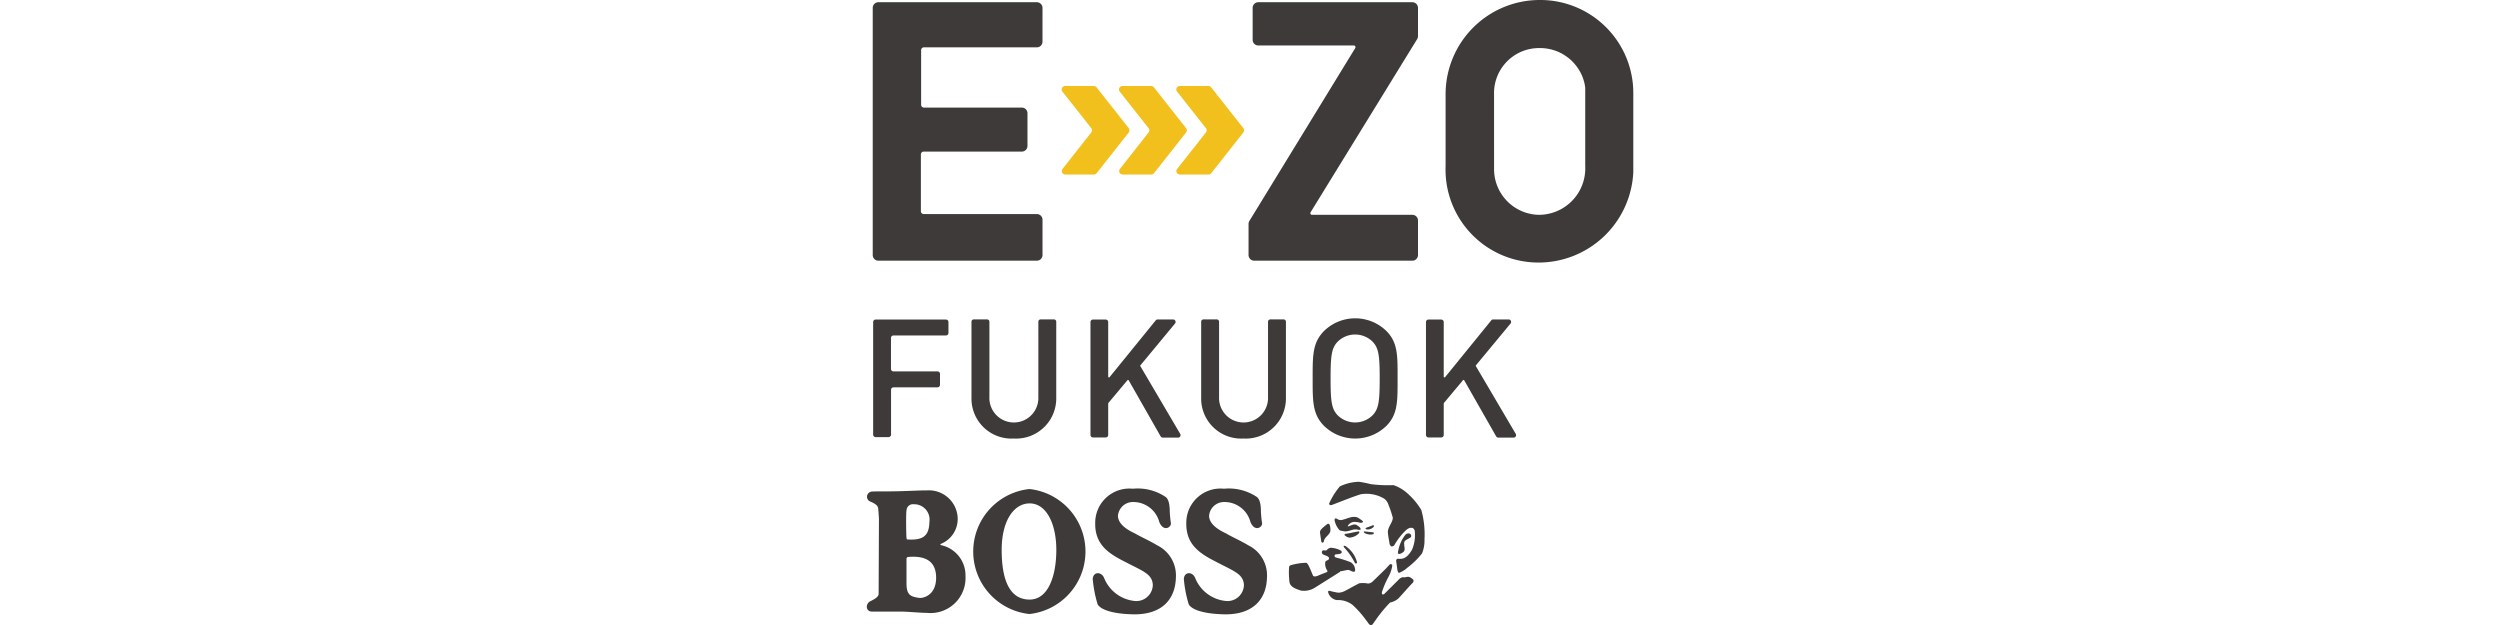 <svg xmlns="http://www.w3.org/2000/svg" xmlns:xlink="http://www.w3.org/1999/xlink" width="100" height="25" viewBox="0 0 100 25">
  <defs>
    <clipPath id="clip-path">
      <rect id="長方形_430" data-name="長方形 430" width="30.663" height="25" fill="none"/>
    </clipPath>
  </defs>
  <g id="sp_ezo" transform="translate(-195 -6603)">
    <rect id="長方形_418" data-name="長方形 418" width="100" height="25" transform="translate(195 6603)" fill="#fff" opacity="0"/>
    <g id="グループ_657" data-name="グループ 657" transform="translate(229.669 6603)">
      <g id="グループ_656" data-name="グループ 656" clip-path="url(#clip-path)">
        <path id="パス_1007" data-name="パス 1007" d="M3.133,122.641v1.233a.1.1,0,0,0,.1.1H4.994a.1.1,0,0,1,.1.1v.437a.1.1,0,0,1-.1.1H3.236a.1.1,0,0,0-.1.1v1.791a.1.1,0,0,1-.1.1H2.52a.1.1,0,0,1-.1-.1V122a.1.1,0,0,1,.1-.1H5.332a.1.1,0,0,1,.1.1v.437a.1.1,0,0,1-.1.1h-2.1a.1.1,0,0,0-.1.1" transform="translate(-2.163 -109.118)" fill="#3d3a39"/>
        <path id="パス_1008" data-name="パス 1008" d="M41.669,126.658a1.6,1.6,0,0,1-1.692-1.633v-3.039a.093.093,0,0,1,.093-.093h.53a.094.094,0,0,1,.094.093v3.006a.98.98,0,1,0,1.958,0v-3.006a.093.093,0,0,1,.093-.093h.53a.093.093,0,0,1,.093.093v3.039a1.607,1.607,0,0,1-1.7,1.633" transform="translate(-35.787 -109.117)" fill="#3d3a39"/>
        <path id="パス_1009" data-name="パス 1009" d="M88.129,126.567l-1.275-2.238a.031.031,0,0,0-.051,0l-.754.9a.06.06,0,0,0-.014.038v1.249a.1.1,0,0,1-.1.1h-.509a.1.1,0,0,1-.1-.1V122a.1.1,0,0,1,.1-.1h.509a.1.1,0,0,1,.1.1v2.185a.031.031,0,0,0,.055.019l1.845-2.27a.1.1,0,0,1,.08-.038h.607a.1.1,0,0,1,.08.17l-1.379,1.665a.031.031,0,0,0,0,.036l1.589,2.7a.1.1,0,0,1-.089.156h-.6a.1.1,0,0,1-.09-.052" transform="translate(-76.376 -109.118)" fill="#3d3a39"/>
        <path id="パス_1010" data-name="パス 1010" d="M216.179,126.567l-1.275-2.238a.031.031,0,0,0-.051,0l-.754.9a.06.06,0,0,0-.014.038v1.249a.1.1,0,0,1-.1.1h-.51a.1.1,0,0,1-.1-.1V122a.1.1,0,0,1,.1-.1h.51a.1.1,0,0,1,.1.1v2.185a.031.031,0,0,0,.055.019l1.845-2.27a.1.1,0,0,1,.08-.038h.607a.1.1,0,0,1,.08.17l-1.379,1.665a.031.031,0,0,0,0,.036l1.589,2.7a.1.1,0,0,1-.089.156h-.6a.1.1,0,0,1-.09-.052" transform="translate(-191.005 -109.118)" fill="#3d3a39"/>
        <path id="パス_1011" data-name="パス 1011" d="M129.328,126.658a1.6,1.6,0,0,1-1.692-1.633v-3.039a.093.093,0,0,1,.093-.093h.53a.093.093,0,0,1,.093.093v3.006a.98.98,0,1,0,1.958,0v-3.006a.094.094,0,0,1,.093-.093h.53a.093.093,0,0,1,.093.093v3.039a1.608,1.608,0,0,1-1.7,1.633" transform="translate(-114.258 -109.117)" fill="#3d3a39"/>
        <path id="パス_1012" data-name="パス 1012" d="M173.126,125.814a1.787,1.787,0,0,1-2.489,0c-.465-.465-.458-.989-.458-1.9s-.007-1.433.458-1.9a1.787,1.787,0,0,1,2.489,0c.465.465.451.989.451,1.9s.013,1.434-.451,1.9m-.544-3.365a.994.994,0,0,0-1.407,0c-.232.252-.279.518-.279,1.467s.046,1.215.279,1.467a.994.994,0,0,0,1.407,0c.232-.252.279-.518.279-1.467s-.047-1.214-.279-1.467" transform="translate(-152.342 -108.777)" fill="#3d3a39"/>
        <path id="パス_1013" data-name="パス 1013" d="M119.424,32.832h-1.15a.137.137,0,0,0-.107.221l1.156,1.466a.136.136,0,0,1,0,.169L118.17,36.15a.137.137,0,0,0,.108.221h1.151a.137.137,0,0,0,.107-.052l1.285-1.631a.137.137,0,0,0,0-.169l-1.289-1.635a.136.136,0,0,0-.107-.052" transform="translate(-105.755 -29.391)" fill="#f1c01c"/>
        <path id="パス_1014" data-name="パス 1014" d="M97.55,32.832H96.4a.137.137,0,0,0-.107.221l1.156,1.466a.136.136,0,0,1,0,.169L96.3,36.15a.137.137,0,0,0,.107.221h1.151a.137.137,0,0,0,.107-.052l1.285-1.631a.137.137,0,0,0,0-.169l-1.289-1.635a.136.136,0,0,0-.107-.052" transform="translate(-86.174 -29.391)" fill="#f1c01c"/>
        <path id="パス_1015" data-name="パス 1015" d="M75.676,32.832h-1.15a.137.137,0,0,0-.108.221l1.156,1.466a.136.136,0,0,1,0,.169L74.423,36.15a.137.137,0,0,0,.107.221h1.151a.137.137,0,0,0,.108-.052l1.285-1.631a.137.137,0,0,0,0-.169l-1.289-1.635a.137.137,0,0,0-.108-.052" transform="translate(-66.592 -29.391)" fill="#f1c01c"/>
        <path id="パス_1016" data-name="パス 1016" d="M2.5,11.188h6.34a.226.226,0,0,0,.226-.227V9.551a.226.226,0,0,0-.226-.227H4.309A.113.113,0,0,1,4.2,9.211V6.938a.113.113,0,0,1,.113-.113H8.237A.227.227,0,0,0,8.464,6.6V5.291a.227.227,0,0,0-.227-.227H4.323a.113.113,0,0,1-.113-.113V2.767a.113.113,0,0,1,.113-.113H8.839a.226.226,0,0,0,.226-.227V1.077A.226.226,0,0,0,8.839.85H2.5a.227.227,0,0,0-.226.227v9.885a.227.227,0,0,0,.226.227" transform="translate(-2.034 -0.761)" fill="#3d3a39"/>
        <path id="パス_1017" data-name="パス 1017" d="M146.106,2.58h3.822a.068.068,0,0,1,.058.1L145.749,9.6a.225.225,0,0,0-.033.118v1.244a.227.227,0,0,0,.227.227h6.325a.227.227,0,0,0,.226-.227V9.581a.226.226,0,0,0-.226-.227h-4.014a.068.068,0,0,1-.058-.1l4.265-6.93a.225.225,0,0,0,.033-.119V1.077a.226.226,0,0,0-.226-.227h-6.162a.226.226,0,0,0-.226.227V2.353a.226.226,0,0,0,.226.227" transform="translate(-130.443 -0.761)" fill="#3d3a39"/>
        <path id="パス_1018" data-name="パス 1018" d="M224.672,0a3.766,3.766,0,0,0-3.754,3.769V6.643a3.717,3.717,0,0,0,3.739,3.859,3.794,3.794,0,0,0,3.769-3.62V3.769A3.721,3.721,0,0,0,224.672,0m-1.816,3.769a1.8,1.8,0,0,1,1.831-1.846,1.823,1.823,0,0,1,1.561.864,1.736,1.736,0,0,1,.255.72V6.643a1.858,1.858,0,0,1-1.846,1.95,1.826,1.826,0,0,1-1.8-1.846Z" transform="translate(-197.763)" fill="#3d3a39"/>
        <path id="パス_1019" data-name="パス 1019" d="M122.627,186.511a2.007,2.007,0,0,1,1.324.336c.141.113.154.414.154.561a4.21,4.21,0,0,0,.046.477c.023.17-.293.37-.464-.042a1.073,1.073,0,0,0-1.037-.8.6.6,0,0,0-.618.558c.014.426.622.662.7.709.133.086.585.291.87.465a1.334,1.334,0,0,1,.746,1.28c-.019.886-.568,1.5-1.707,1.48-.772-.016-1.291-.168-1.423-.4a5,5,0,0,1-.195-1.006c.008-.293.323-.319.446-.066a1.474,1.474,0,0,0,1.224.937.658.658,0,0,0,.733-.629c-.011-.391-.305-.526-.847-.8-.694-.361-1.473-.672-1.458-1.677a1.368,1.368,0,0,1,1.506-1.383" transform="translate(-108.338 -166.962)" fill="#3d3a39"/>
        <path id="パス_1020" data-name="パス 1020" d="M87.8,186.511a2,2,0,0,1,1.324.336c.139.113.155.414.155.561a4.532,4.532,0,0,0,.045.477c.026.17-.294.37-.463-.042a1.075,1.075,0,0,0-1.036-.8.6.6,0,0,0-.618.558c.012.426.621.662.7.709.135.086.587.291.87.465a1.34,1.34,0,0,1,.748,1.28c-.02.886-.566,1.5-1.707,1.48-.772-.016-1.289-.168-1.424-.4a4.972,4.972,0,0,1-.195-1.006c.008-.293.325-.319.447-.066a1.478,1.478,0,0,0,1.222.937.658.658,0,0,0,.733-.629c-.01-.391-.3-.526-.844-.8-.7-.361-1.476-.672-1.459-1.677a1.368,1.368,0,0,1,1.506-1.383" transform="translate(-77.158 -166.962)" fill="#3d3a39"/>
        <path id="パス_1021" data-name="パス 1021" d="M.176,187.194c.219-.013.673,0,1.126-.015.437-.01.873-.035,1.116-.033a1.154,1.154,0,0,1,1.22,1.094,1.074,1.074,0,0,1-.672,1.046c-.026.018-.03.042.012.052a1.237,1.237,0,0,1,.973,1.248,1.4,1.4,0,0,1-1.529,1.461c-.392-.007-.81-.056-1.132-.053-.566.005-1.021,0-1.1,0-.234-.012-.252-.319-.031-.422.3-.14.318-.236.318-.3,0-.154.012-3,.012-3s-.012-.214-.03-.4c-.012-.123-.125-.194-.3-.273a.206.206,0,0,1,.02-.4m1.409,1.825c.009.077.009.084.067.087.593.031.842-.14.853-.71a.614.614,0,0,0-.623-.7.259.259,0,0,0-.294.245c-.025.115-.014,1,0,1.077m0,.852c0,.057,0,.777,0,.995,0,.479.181.526.5.576.16.026.7-.1.685-.836s-.576-.848-1.121-.8a.063.063,0,0,0-.06.063" transform="translate(0 -167.531)" fill="#3d3a39"/>
        <path id="パス_1022" data-name="パス 1022" d="M42.7,186.627a2.515,2.515,0,0,1,0,5,2.514,2.514,0,0,1,0-5m-1.111,2.432c0,1.175.3,1.99,1.118,1.99.743,0,1.068-.942,1.068-1.99,0-1.006-.38-1.857-1.068-1.857-.625,0-1.118.686-1.118,1.857" transform="translate(-36.191 -167.066)" fill="#3d3a39"/>
        <path id="パス_1023" data-name="パス 1023" d="M162.421,185.741a2,2,0,0,1,.253-.211.076.076,0,0,1,.077.05.6.6,0,0,1,.023.259c-.049.159-.247.237-.26.409a.077.077,0,0,1-.044.04.058.058,0,0,1-.055-.04c-.019-.127-.038-.254-.055-.379a.208.208,0,0,1,.062-.127m-.845,2.455c-.168-.058-.408-.128-.437-.343a3.159,3.159,0,0,1-.015-.584.087.087,0,0,1,.057-.077,2.339,2.339,0,0,1,.637-.1c.039.019.057.065.082.1.071.134.121.276.182.415.049.055.134.023.189.005.122-.058.235-.095.363-.147.01-.016.041-.028.024-.05a.486.486,0,0,1-.09-.287c0-.045,0-.1.05-.115.034-.028.093-.031.1-.081a.073.073,0,0,0-.015-.067c-.082-.093-.324-.067-.256-.248.055-.05.13.006.19-.034a.222.222,0,0,1,.155-.093.966.966,0,0,1,.412.117.092.092,0,0,1,.024.081c-.057.073-.163.05-.247.069a.072.072,0,0,0-.038.063.075.075,0,0,0,.053.06,4.543,4.543,0,0,1,.588.187.369.369,0,0,1,.182.335.058.058,0,0,1-.035.046c-.113.014-.182-.1-.3-.062-.088.008-.17.043-.258.043l-.009.024c-.34.213-.684.433-1.027.645a.81.81,0,0,1-.569.1m1.912-2.56c.117-.027.262-.141.383-.031.053.032.127.078.124.148-.024.033-.079.017-.112.012-.2-.055-.363.1-.565.062-.06-.019-.132-.008-.18-.055a.833.833,0,0,1-.189-.4c.006-.022.013-.049.038-.058.062,0,.1.054.158.059a.223.223,0,0,0,.144-.009c.2-.048.455-.2.656-.04l.1.067c.017.022.05.036.041.069-.079.072-.175-.007-.267,0a.314.314,0,0,0-.3.1c-.015.022-.048.052-.031.077m.067.448a.326.326,0,0,1-.206-.108.04.04,0,0,1,.031-.044c.184-.022.359-.074.543-.1l.013.008c.016.021,0,.049-.01.069a.582.582,0,0,1-.371.173m.3.983c-.007.024-.019.05-.044.054-.054,0-.057-.065-.086-.1a2.615,2.615,0,0,0-.4-.554.052.052,0,0,1,0-.056c.057-.01.1.037.147.072a1.111,1.111,0,0,1,.377.581m2.228.827c-.193.2-.376.418-.572.627a.729.729,0,0,1-.333.162,5.6,5.6,0,0,0-.5.592l-.2.283a.108.108,0,0,1-.1.022c-.062-.037-.086-.107-.136-.158a4.038,4.038,0,0,0-.562-.642.947.947,0,0,0-.634-.194.426.426,0,0,1-.347-.32.049.049,0,0,1,.039-.055,3.347,3.347,0,0,0,.363.078.6.6,0,0,0,.263-.065c.193-.1.381-.21.576-.309a1.07,1.07,0,0,1,.364.01.316.316,0,0,0,.17-.076l.526-.511.167-.18a.065.065,0,0,1,.1.041,1.363,1.363,0,0,1-.163.476,3.608,3.608,0,0,0-.245.569.141.141,0,0,0,0,.1.047.047,0,0,0,.065.008l.026-.016.561-.557a.34.34,0,0,1,.174-.111c.1.034.206-.055.3.012a.387.387,0,0,1,.128.1.123.123,0,0,1-.029.115m-1.574-2.017c.009,0,.019.012.019.022.009.04-.036.045-.058.059a.5.5,0,0,1-.328-.065c-.016-.01-.014-.032-.009-.046l.021-.012c.113.019.239.024.355.043m-.314-.154c0-.028.034-.035.055-.043l.244-.09a.03.03,0,0,1,.037.021l0,.031a.328.328,0,0,1-.291.115c-.015-.01-.034-.015-.042-.034m1.635,1.6a1.3,1.3,0,0,1-.289.169c-.052,0-.052-.058-.07-.089l-.055-.393a.1.1,0,0,1,.033-.069c.045-.031.1.008.146-.009.213.006.36-.2.457-.362a1.517,1.517,0,0,0,.109-.758.2.2,0,0,0-.074-.109c-.172-.055-.292.1-.407.217a2.741,2.741,0,0,0-.343.478.136.136,0,0,1-.119.036.184.184,0,0,1-.064-.1c-.022-.158-.058-.309-.069-.473.005-.212.179-.357.2-.563a4.213,4.213,0,0,0-.173-.522.526.526,0,0,0-.158-.24,1.384,1.384,0,0,0-.952-.186c-.4.126-.782.291-1.171.433a.09.09,0,0,1-.076-.015.049.049,0,0,1-.012-.062,2.866,2.866,0,0,1,.421-.669,1.848,1.848,0,0,1,.767-.185,4.166,4.166,0,0,1,.464.093,5.4,5.4,0,0,0,.916.04,1.619,1.619,0,0,1,.606.374,2.771,2.771,0,0,1,.507.622,3.656,3.656,0,0,1,.127,1.175,1.377,1.377,0,0,1-.1.563,3.216,3.216,0,0,1-.627.6m-.088-.955c.005.093.052.2-.015.28a.356.356,0,0,1-.2.1c-.07-.057-.006-.154,0-.229a1.461,1.461,0,0,1,.259-.536.162.162,0,0,1,.17-.056.116.116,0,0,1,.062.053.107.107,0,0,1,0,.079c-.085.1-.325.115-.267.308" transform="translate(-144.231 -164.581)" fill="#3d3a39"/>
      </g>
    </g>
  </g>
</svg>
